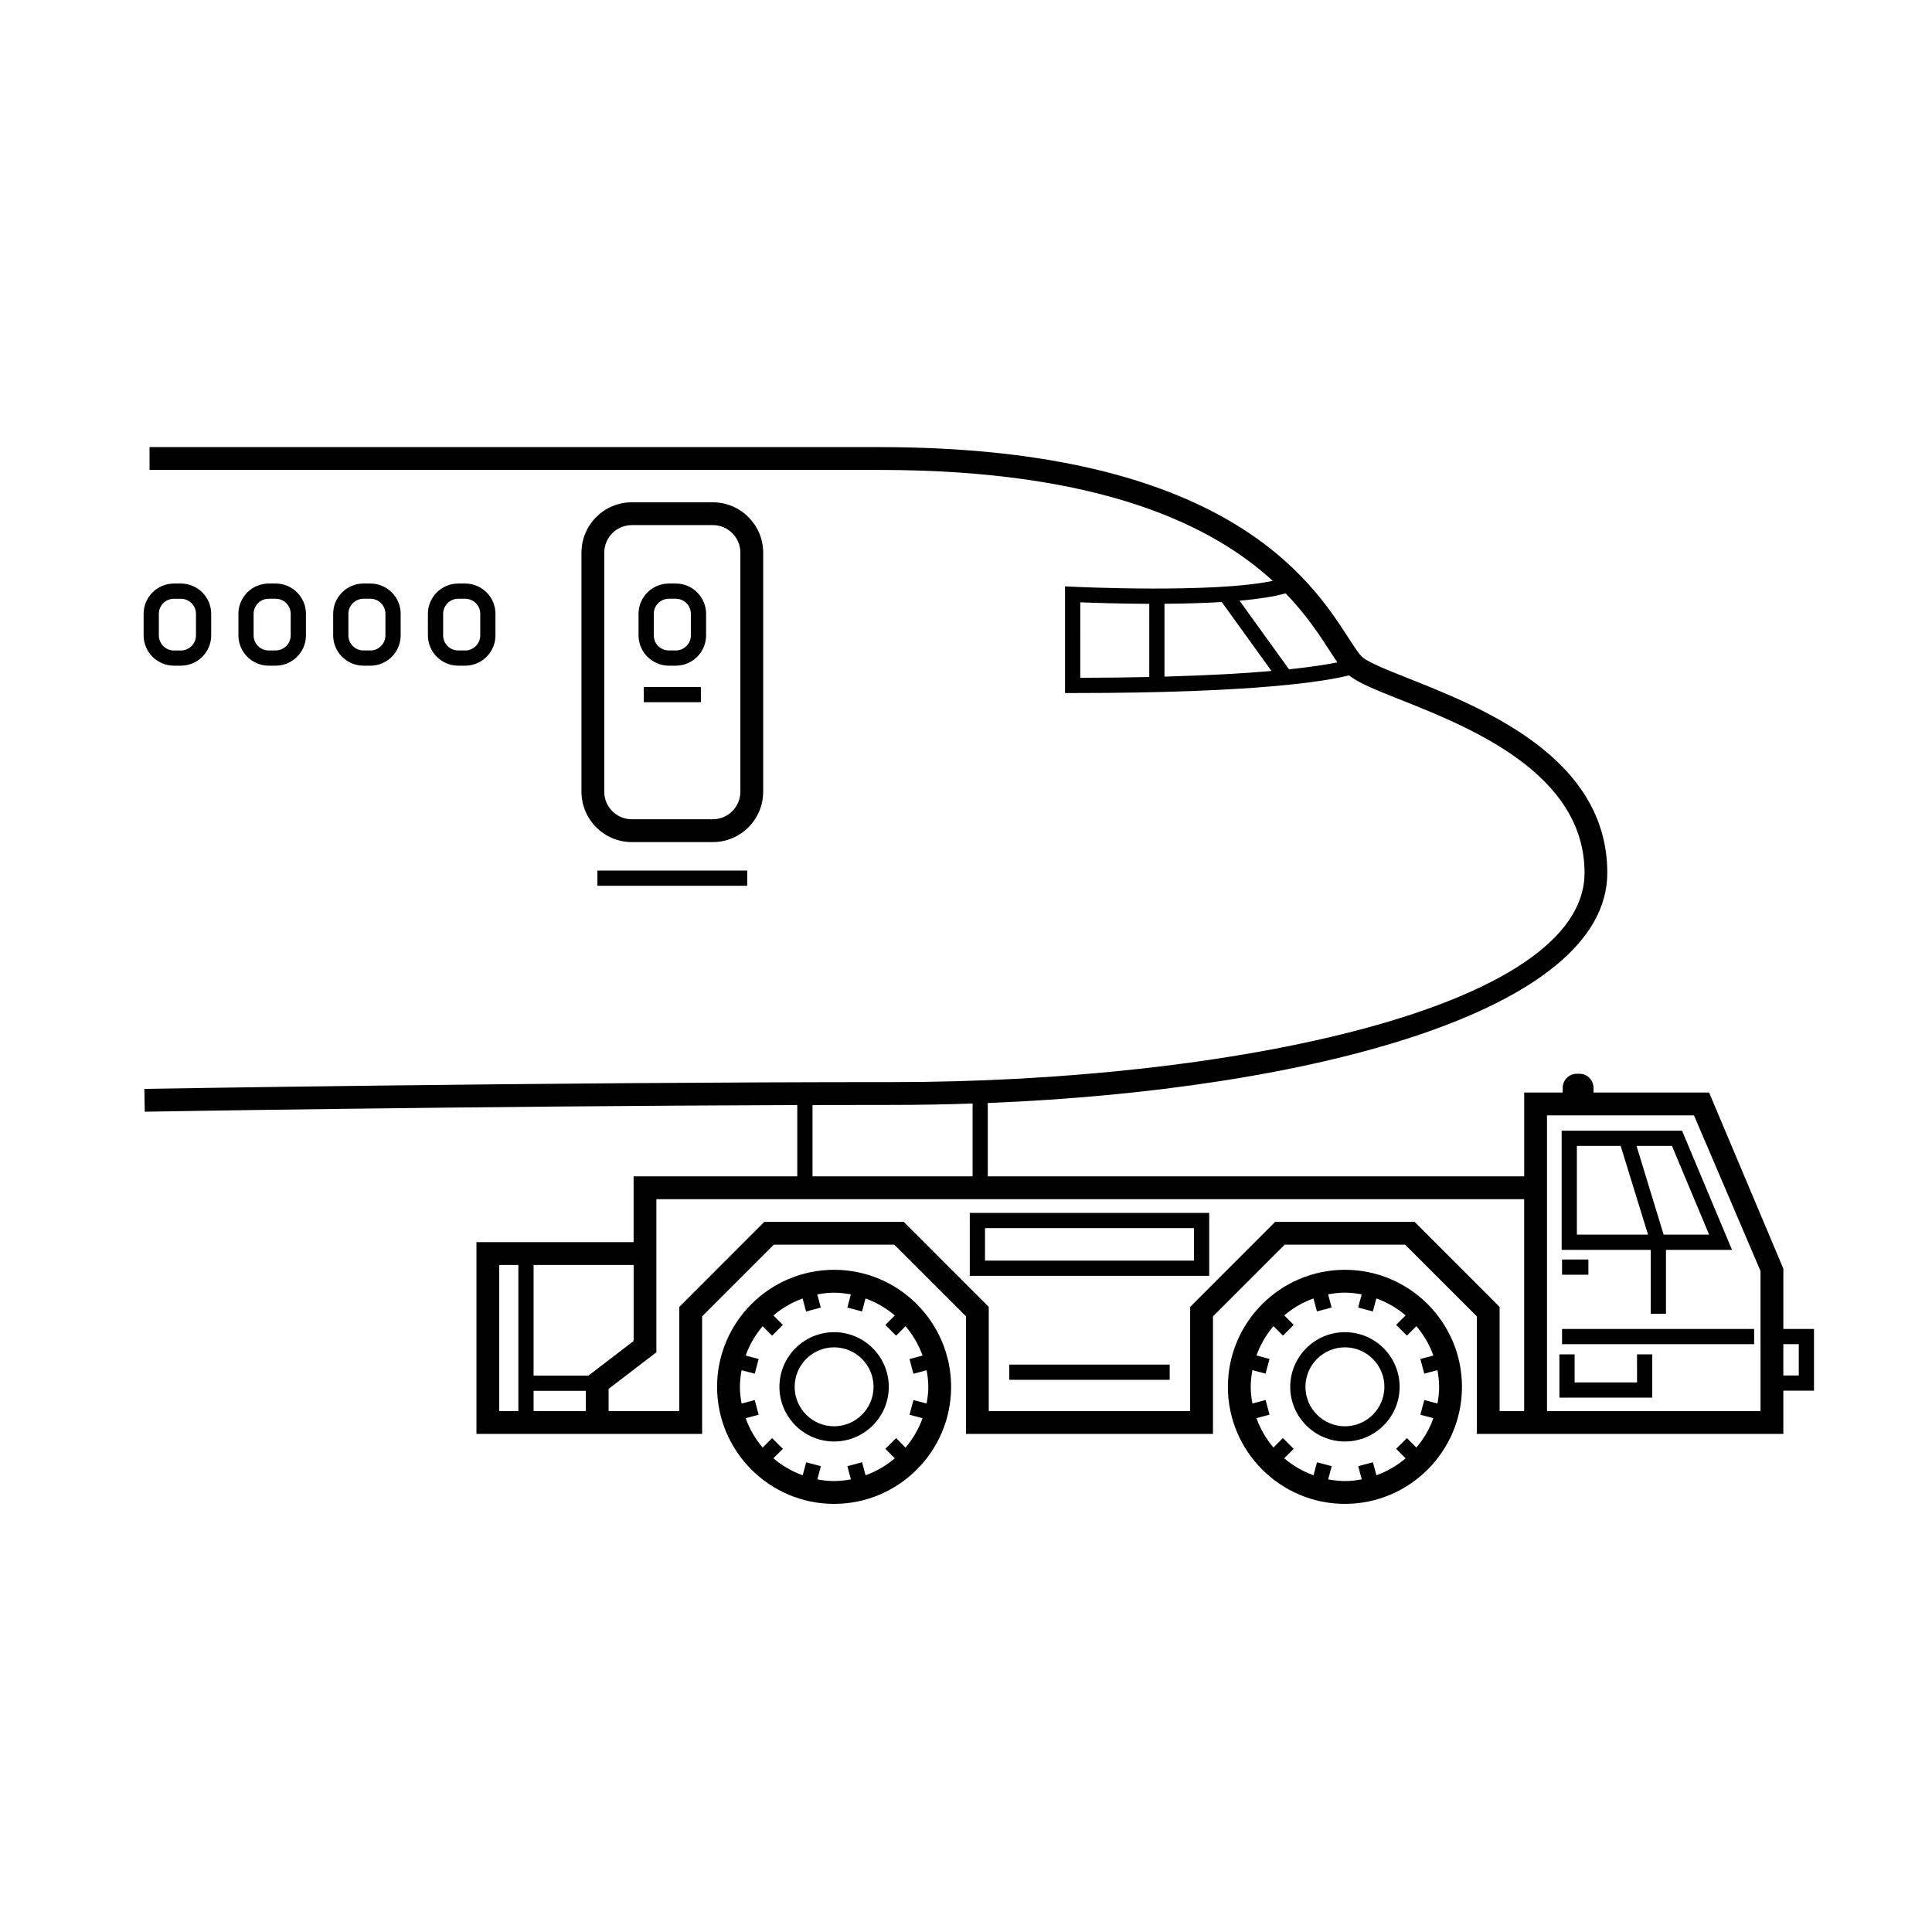 <?xml version="1.0" encoding="UTF-8"?>
<!-- Uploaded to: ICON Repo, www.svgrepo.com, Generator: ICON Repo Mixer Tools -->
<svg fill="#000000" width="800px" height="800px" version="1.1" viewBox="144 144 512 512" xmlns="http://www.w3.org/2000/svg">
 <g>
  <path d="m464.45 465.43h-63.449v16.676h63.449zm-4.035 12.648h-55.379v-8.613h55.379z"/>
  <path d="m411.47 505.63h42.512v4.031h-42.512z"/>
  <path d="m557.96 496.19h50.906v4.031h-50.906z"/>
  <path d="m589.76 443.65h-31.906v31.574h23.609v16.938h4.035v-16.938h17.504zm7.176 27.543h-12.055l-7.18-23.512h9.383zm-35.047-23.512h11.609l7.25 23.512h-18.859z"/>
  <path d="m557.96 477.78h6.977v4.031h-6.977z"/>
  <path d="m577.83 507.62v2.738h-16.539v-7.438h-4.035v11.465h24.609v-11.465h-4.035z"/>
  <path d="m624.73 496.19h-8.125v-15.98l-19.68-46.68h-30.633v-1.254c0-2.051-1.668-3.719-3.719-3.719h-0.719c-2.051 0-3.719 1.668-3.719 3.719v1.254h-10.203v22.219h-142.16v-19.438c85.176-3.422 164.18-24.223 164.18-61.008 0-30.586-33.039-43.711-52.777-51.555-5.422-2.152-10.539-4.188-12.125-5.598-0.934-0.828-2.231-2.852-3.75-5.195-9.766-15.098-32.621-50.465-124.25-50.465h-193.42v6.047h193.43c59.453 0 88.664 15.141 104.23 29.391-15.586 3.344-52.504 1.586-52.926 1.566l-2.117-0.105v28.273h2.016c49.137 0 67.406-3.199 73.23-4.684 2.492 1.996 7.106 3.859 13.461 6.383 18.312 7.273 48.965 19.453 48.965 45.938 0 36.027-94.418 55.469-183.26 55.469-92.543 0-197.35 1.785-198.4 1.797l0.105 6.047c0.945-0.016 87.656-1.492 172.92-1.758v18.887h-43.371v17.438l-41.648 0.004v50.812h59.809v-31.145l19.004-19.004h31.91l19.012 19.004v31.152h65.453v-31.152l19.004-19.004h31.91l19.004 19.004v31.152h81.23v-11.453h8.125v-16.359zm-128.5-179.96c0.812 1.258 1.516 2.332 2.191 3.301-2.555 0.523-6.629 1.195-12.816 1.844l-13.113-18.184c4.777-0.43 9.062-1.047 12.211-1.949 5.519 5.715 9 11.074 11.527 14.988zm-43.633-12.223c5.012-0.031 10.238-0.168 15.18-0.465l13.18 18.273c-7.074 0.621-16.332 1.168-28.359 1.496zm-22.312-0.391c3.367 0.137 10.297 0.371 18.285 0.402l-0.004 19.395c-5.559 0.121-11.582 0.203-18.285 0.211zm-70.957 133.23c7.148-0.016 14.277-0.031 21.332-0.031 7.031 0 14.078-0.133 21.09-0.367v19.301h-42.422zm-73.922 71.707v-29.32h26.512v20.141l-11.984 9.18zm-9.102-29.32h5.066v38.723h-5.066zm9.102 38.723v-5.367h13.844v5.367zm262.52 0h-6.516v-27.609l-22.539-22.551h-36.93l-22.539 22.551v27.609h-53.371v-27.609l-22.539-22.551h-36.93l-22.539 22.551v27.609h-18.738v-5.891l12.664-9.703v-40.566h229.97v56.16zm62.633 0h-56.59v-78.375h38.953l17.633 41.25zm10.137-9.438h-4.098v-8.297h4.098z"/>
  <path d="m346.25 353.81v-63.348c0-7.356-5.984-13.348-13.34-13.348h-21.473c-7.359 0-13.34 5.984-13.34 13.348v63.355c0 7.356 5.984 13.348 13.34 13.348h21.473c7.359-0.008 13.34-5.992 13.34-13.355zm-6.043 0c0 4.027-3.273 7.301-7.301 7.301h-21.473c-4.027 0-7.301-3.273-7.301-7.301l0.004-63.348c0-4.027 3.273-7.301 7.301-7.301h21.473c4.027 0 7.301 3.273 7.301 7.301z"/>
  <path d="m267.27 320.41c4.43 0 8.031-3.602 8.031-8.035v-5.703c0-4.43-3.602-8.031-8.031-8.031h-1.84c-4.43 0-8.031 3.602-8.031 8.031v5.703c0 4.43 3.602 8.035 8.031 8.035zm-5.832-8.035v-5.703c0-2.207 1.789-4 3.996-4h1.84c2.207 0 3.996 1.793 3.996 4v5.703c0 2.207-1.789 4.004-3.996 4.004h-1.84c-2.203 0-3.996-1.793-3.996-4.004z"/>
  <path d="m323.09 298.64h-1.828c-4.434 0-8.039 3.602-8.039 8.031v5.703c0 4.43 3.606 8.035 8.039 8.035h1.828c4.43 0 8.031-3.602 8.031-8.035v-5.703c0-4.422-3.602-8.031-8.031-8.031zm3.996 13.734c0 2.207-1.789 4.004-3.996 4.004h-1.828c-2.207 0-4.004-1.793-4.004-4.004v-5.703c0-2.207 1.793-4 4.004-4h1.828c2.207 0 3.996 1.793 3.996 4z"/>
  <path d="m242.16 320.41c4.422 0 8.02-3.602 8.02-8.035v-5.703c0-4.43-3.598-8.031-8.02-8.031h-1.828c-4.434 0-8.039 3.602-8.039 8.031v5.703c0 4.43 3.606 8.035 8.039 8.035zm-5.832-8.035v-5.703c0-2.207 1.793-4 4.004-4h1.828c2.203 0 3.984 1.793 3.984 4v5.703c0 2.207-1.785 4.004-3.984 4.004h-1.828c-2.211 0-4.004-1.793-4.004-4.004z"/>
  <path d="m217.05 320.41c4.43 0 8.031-3.602 8.031-8.035v-5.703c0-4.43-3.602-8.031-8.031-8.031h-1.828c-4.434 0-8.039 3.602-8.039 8.031v5.703c0 4.43 3.606 8.035 8.039 8.035zm-5.84-8.035v-5.703c0-2.207 1.793-4 4.004-4h1.828c2.207 0 3.996 1.793 3.996 4v5.703c0 2.207-1.789 4.004-3.996 4.004h-1.828c-2.203 0-4.004-1.793-4.004-4.004z"/>
  <path d="m190.1 320.41h1.828c4.434 0 8.039-3.602 8.039-8.035v-5.703c0-4.43-3.606-8.031-8.039-8.031h-1.828c-4.434 0-8.039 3.602-8.039 8.031v5.703c0 4.434 3.606 8.035 8.039 8.035zm-4.004-13.734c0-2.207 1.793-4 4.004-4h1.828c2.207 0 4.004 1.793 4.004 4v5.703c0 2.207-1.793 4.004-4.004 4.004l-1.828 0.004c-2.207 0-4.004-1.793-4.004-4.004z"/>
  <path d="m314.61 326.06h15.133v4.031h-15.133z"/>
  <path d="m302.32 374.71h39.707v4.031h-39.707z"/>
  <path d="m365.04 480.51c-17.098 0-31.004 13.914-31.004 31.016 0 17.098 13.91 31.016 31.004 31.016 17.105 0 31.016-13.914 31.016-31.016-0.004-17.102-13.918-31.016-31.016-31.016zm24.523 35.445-3.496-0.926-1.031 3.894 3.449 0.918c-1.023 2.883-2.559 5.492-4.504 7.773l-2.504-2.504-2.852 2.848 2.508 2.508c-2.281 1.941-4.883 3.465-7.75 4.492l-0.926-3.449-3.894 1.043 0.938 3.496c-1.449 0.262-2.934 0.449-4.457 0.449-1.523 0-2.992-0.188-4.438-0.449l0.934-3.496-3.894-1.031-0.918 3.445c-2.875-1.027-5.481-2.555-7.766-4.5l2.508-2.508-2.852-2.848-2.504 2.508c-1.949-2.293-3.481-4.902-4.508-7.789l3.445-0.91-1.031-3.894-3.488 0.926c-0.262-1.438-0.449-2.902-0.449-4.41 0-1.516 0.188-2.984 0.449-4.422l3.488 0.926 1.031-3.894-3.441-0.918c1.023-2.883 2.559-5.492 4.504-7.773l2.504 2.504 2.852-2.848-2.508-2.508c2.277-1.934 4.871-3.465 7.738-4.492l0.926 3.445 3.894-1.043-0.938-3.492c1.449-0.262 2.934-0.449 4.457-0.449 1.523 0 2.996 0.188 4.445 0.449l-0.926 3.496 3.894 1.031 0.918-3.445c2.871 1.027 5.481 2.559 7.766 4.5l-2.508 2.508 2.852 2.848 2.504-2.504c1.949 2.289 3.477 4.898 4.508 7.785l-3.457 0.918 1.031 3.894 3.496-0.926c0.262 1.441 0.449 2.902 0.449 4.414 0 1.496-0.191 2.961-0.449 4.41z"/>
  <path d="m365.04 497.04c-7.984 0-14.484 6.5-14.484 14.488 0 7.984 6.5 14.484 14.484 14.484 7.992 0 14.496-6.5 14.496-14.484-0.004-7.988-6.508-14.488-14.496-14.488zm0 24.941c-5.762 0-10.449-4.691-10.449-10.461 0-5.769 4.691-10.461 10.449-10.461 5.769 0 10.461 4.695 10.461 10.461-0.004 5.766-4.699 10.461-10.461 10.461z"/>
  <path d="m500.42 480.51c-17.105 0-31.016 13.914-31.016 31.016 0 17.098 13.914 31.016 31.016 31.016 17.098 0 31.016-13.914 31.016-31.016 0-17.102-13.918-31.016-31.016-31.016zm24.523 35.445-3.496-0.934-1.035 3.898 3.449 0.918c-1.027 2.883-2.559 5.492-4.508 7.777l-2.508-2.508-2.852 2.848 2.508 2.516c-2.273 1.934-4.871 3.465-7.738 4.488l-0.926-3.449-3.894 1.043 0.938 3.496c-1.449 0.262-2.934 0.449-4.457 0.449s-2.996-0.188-4.445-0.449l0.938-3.492-3.894-1.043-0.926 3.449c-2.875-1.027-5.481-2.559-7.766-4.5l2.508-2.508-2.852-2.848-2.504 2.504c-1.949-2.289-3.477-4.902-4.508-7.785l3.457-0.918-1.031-3.894-3.496 0.926c-0.262-1.438-0.449-2.902-0.449-4.414 0-1.516 0.188-2.984 0.449-4.422l3.496 0.926 1.031-3.894-3.449-0.918c1.023-2.883 2.559-5.492 4.504-7.773l2.519 2.508 2.84-2.852-2.508-2.504c2.277-1.941 4.875-3.465 7.742-4.492l0.926 3.445 3.894-1.043-0.938-3.492c1.449-0.262 2.934-0.449 4.457-0.449 1.523 0 2.996 0.188 4.445 0.449l-0.938 3.492 3.894 1.043 0.926-3.449c2.871 1.027 5.477 2.555 7.754 4.492l-2.508 2.516 2.852 2.848 2.508-2.508c1.949 2.289 3.481 4.902 4.516 7.789l-3.457 0.906 1.031 3.894 3.496-0.926c0.262 1.441 0.449 2.902 0.449 4.414 0.004 1.516-0.18 2.988-0.445 4.43z"/>
  <path d="m500.42 497.04c-7.992 0-14.496 6.5-14.496 14.488 0 7.984 6.504 14.484 14.496 14.484 7.992 0 14.496-6.5 14.496-14.484 0-7.988-6.504-14.488-14.496-14.488zm0 24.941c-5.773 0-10.461-4.691-10.461-10.461 0-5.769 4.691-10.461 10.461-10.461s10.461 4.695 10.461 10.461c-0.004 5.766-4.691 10.461-10.461 10.461z"/>
 </g>
</svg>
